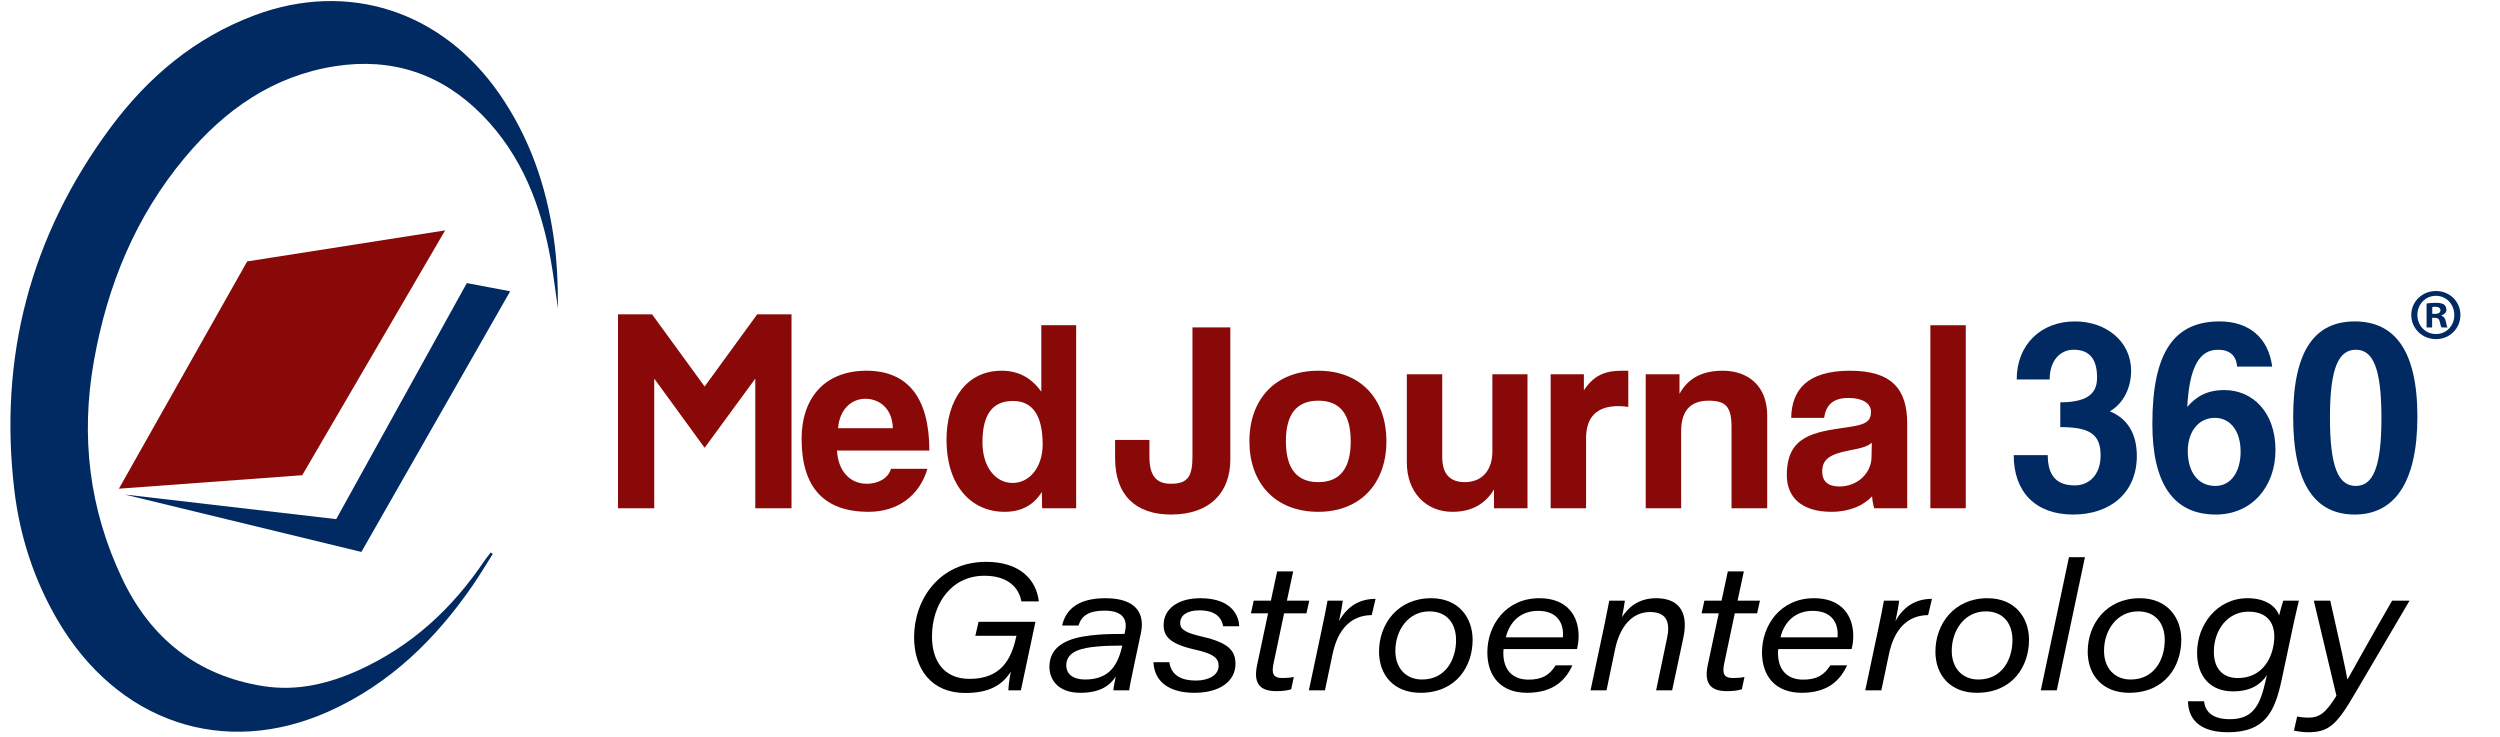 <?xml version="1.0" encoding="UTF-8"?>
<svg id="Layer_1" data-name="Layer 1" xmlns="http://www.w3.org/2000/svg" viewBox="0 0 1200 353.622">
  <defs>
    <style>
      .cls-1 {
        fill: #002a61;
      }

      .cls-1, .cls-2, .cls-3 {
        stroke-width: 0px;
      }

      .cls-3 {
        fill: #890909;
      }
    </style>
  </defs>
  <g>
    <path class="cls-2" d="m490.023,331.353h-6.006c.03-1.333.262-4.364,1.209-9.021-4.175,6.57-10.409,10.296-21.936,10.296-16.067,0-24.472-11.341-24.529-26.671-.058-18.005,12.011-36.274,34.568-36.274,16.143,0,24.082,8.478,25.306,18.98h-8.364c-1.291-6.817-6.645-12.301-17.755-12.301-15.986,0-25.166,13.608-25.166,29.152,0,11.757,5.722,20.35,18.023,20.35,14.877,0,19.941-9.173,22.263-19.612l.258-1.063h-19.743l1.564-6.734h27.302l-6.994,32.899Z"/>
    <path class="cls-2" d="m544.511,318.61c-1.391,6.589-2.271,10.757-2.499,12.743h-7.585c.115-1.591.659-4.403,1.145-6.632-3.005,4.664-7.885,7.822-17.036,7.822-11.13,0-14.818-6.818-14.818-12.401,0-13.159,14.951-14.721,23.102-15.479,3.517-.34,9.581-.367,12.96-.395l.286-1.342c1.054-4.99-.443-9.82-9.946-9.82-7.479,0-11.014,2.454-12.438,7.165h-7.861c1.473-6.549,6.317-13.129,20.784-13.129,15.411,0,18.919,7.958,17.021,16.769l-3.114,14.7Zm-5.821-8.738c-4.999.027-8.695.14-12.023.453-7.314.656-14.857,2.223-14.857,9.069,0,4.058,3.171,6.771,8.96,6.771,10.473,0,15.3-5.431,17.663-15.201l.258-1.091Z"/>
    <path class="cls-2" d="m561.285,317.84c.914,6.58,6.182,8.827,12.723,8.827,5.951,0,10.935-2.47,10.935-7.093,0-3.708-2.56-5.826-11.323-7.76-12.134-2.714-15.085-6.407-15.085-11.79,0-7.58,6.597-12.882,17.657-12.882,15.825,0,18.54,9.334,18.622,13.473h-7.722c-.544-3.447-2.879-7.648-11.414-7.648-5.675,0-9.197,2.243-9.197,6.121,0,3.195,2.906,4.735,10.701,6.527,12.137,2.798,15.85,6.529,15.85,12.986,0,8.111-7.124,13.942-19.785,13.942-11.408,0-19.118-4.821-19.601-14.703h7.64Z"/>
    <path class="cls-2" d="m601.791,288.332h8.23l3.006-14.046h7.694l-3.006,14.046h10.734l-1.345,6.066h-10.733l-5.038,23.912c-1.054,4.929-.333,7.149,4.297,7.149,1.884,0,4.151-.201,5.399-.513l-1.259,5.9c-2.004.68-4.599.905-7.193.905-8.544,0-10.856-4.441-9.187-12.449l5.286-24.903h-8.231l1.345-6.066Z"/>
    <path class="cls-2" d="m634.69,300.991c.877-4.247,1.866-8.807,2.52-12.659h7.33c-.112,1.323-.911,5.902-1.795,9.805,4.114-7.436,10.258-10.709,17.527-10.682l-1.841,7.789c-9.91.119-16.292,6.695-18.809,18.791l-3.642,17.318h-7.722l6.431-30.362Z"/>
    <path class="cls-2" d="m706.856,307.115c0,12.71-7.858,25.4-24.987,25.428-12.758.027-19.935-8.451-19.935-19.749,0-13.293,8.991-25.653,24.991-25.653,13.272,0,19.931,9.37,19.931,19.974Zm-37.088,5.288c0,8.325,5.115,13.767,12.777,13.767,11.449,0,16.368-9.729,16.368-18.933,0-7.668-4.109-13.776-12.832-13.776-10.104,0-16.313,9.046-16.313,18.942Z"/>
    <path class="cls-2" d="m721.709,311.554c-.058.459-.115,1.139-.115,1.798,0,8.381,4.578,12.872,12.115,12.872,6.435,0,10.037-2.138,13.012-6.862h8.03c-3.236,7.104-9.13,13.181-21.801,13.181-12.447,0-19.026-7.849-19.026-19.396,0-12.94,8.765-26.006,25.007-26.006,13.175,0,18.799,8.328,18.799,18.121,0,2.084-.197,3.921-.785,6.292h-35.235Zm28.487-5.634c0-.112.058-.741.058-1.516,0-5.895-3.21-11.19-12.003-11.19-7.944,0-13.516,4.817-15.456,12.706h27.401Z"/>
    <path class="cls-2" d="m770.291,299.178c.765-3.625,1.588-7.766,2.152-10.847h7.497c-.316,2.406-.856,5.381-1.4,7.927,2.669-4.133,7.378-9.117,16.429-9.117,9.521,0,15.937,5.203,13.043,18.987l-5.379,25.224h-7.694l5.271-25.162c1.513-7.074.075-12.424-8.155-12.424-9.065,0-14.63,7.573-16.792,17.754l-4.132,19.832h-7.667l6.828-32.174Z"/>
    <path class="cls-2" d="m818.113,288.332h8.23l3.006-14.046h7.694l-3.006,14.046h10.734l-1.345,6.066h-10.733l-5.038,23.912c-1.054,4.929-.333,7.149,4.297,7.149,1.884,0,4.151-.201,5.399-.513l-1.259,5.9c-2.004.68-4.599.905-7.193.905-8.544,0-10.856-4.441-9.187-12.449l5.286-24.903h-8.231l1.345-6.066Z"/>
    <path class="cls-2" d="m853.542,311.554c-.058.459-.115,1.139-.115,1.798,0,8.381,4.578,12.872,12.115,12.872,6.435,0,10.037-2.138,13.012-6.862h8.03c-3.236,7.104-9.13,13.181-21.801,13.181-12.447,0-19.026-7.849-19.026-19.396,0-12.94,8.765-26.006,25.007-26.006,13.175,0,18.799,8.328,18.799,18.121,0,2.084-.197,3.921-.785,6.292h-35.235Zm28.487-5.634c0-.112.058-.741.058-1.516,0-5.895-3.21-11.19-12.003-11.19-7.944,0-13.516,4.817-15.456,12.706h27.401Z"/>
    <path class="cls-2" d="m901.757,300.991c.877-4.247,1.866-8.807,2.52-12.659h7.33c-.112,1.323-.911,5.902-1.795,9.805,4.114-7.436,10.258-10.709,17.527-10.682l-1.841,7.789c-9.91.119-16.292,6.695-18.809,18.791l-3.642,17.318h-7.722l6.431-30.362Z"/>
    <path class="cls-2" d="m973.923,307.115c0,12.71-7.858,25.4-24.987,25.428-12.758.027-19.935-8.451-19.935-19.749,0-13.293,8.991-25.653,24.991-25.653,13.272,0,19.931,9.37,19.931,19.974Zm-37.088,5.288c0,8.325,5.115,13.767,12.777,13.767,11.449,0,16.368-9.729,16.368-18.933,0-7.668-4.109-13.776-12.832-13.776-10.104,0-16.313,9.046-16.313,18.942Z"/>
    <path class="cls-2" d="m979.587,331.353l13.52-63.911h7.667l-13.52,63.911h-7.667Z"/>
    <path class="cls-2" d="m1047.02,307.115c0,12.71-7.858,25.4-24.987,25.428-12.758.027-19.935-8.451-19.935-19.749,0-13.293,8.991-25.653,24.991-25.653,13.272,0,19.931,9.37,19.931,19.974Zm-37.088,5.288c0,8.325,5.115,13.767,12.777,13.767,11.449,0,16.368-9.729,16.368-18.933,0-7.668-4.109-13.776-12.832-13.776-10.104,0-16.313,9.046-16.313,18.942Z"/>
    <path class="cls-2" d="m1095.196,326.305c-3.315,15.553-8.071,25.174-25.797,25.174-17.233,0-19.111-10.064-19.169-14.881h7.694c.567,4.745,3.66,8.62,12.451,8.62,11.603,0,14.59-7.39,17.156-18.583l.596-2.526c-2.973,4.27-7.5,7.754-16.373,7.754-10.426,0-17.159-6.876-17.159-18.549,0-13.312,9.454-26.172,24.272-26.172,9.066,0,13.925,4.368,15.099,8.318.599-2.542,1.567-5.88,1.992-7.128h7.501c-.793,3.366-1.755,7.386-2.547,11.092l-5.717,26.881Zm-32.545-13.431c0,7.833,4.082,12.588,11.504,12.588,9.545,0,15.197-6.415,16.962-14.866,2.02-9.584-1.333-17-11.86-17-10.103,0-16.605,8.9-16.605,19.278Z"/>
    <path class="cls-2" d="m1118.524,288.332c4.596,20.181,7.491,33.426,8.205,37.691h.14c2.441-4.302,9.638-17.401,21.342-37.691h8.365l-25.913,44.069c-9.118,15.713-12.898,19.078-22.889,19.078-1.782,0-5.19-.398-6.68-.792l1.538-6.764c1.269.255,3.172.541,5.471.541,5.49,0,8.479-2.621,13.382-10.502l-10.849-45.629h7.888Z"/>
  </g>
  <g>
    <path class="cls-3" d="m362.539,243.971v-62.235l-24.319,33.209-24.188-33.209v62.235h-17.389v-93.091h16.343l25.234,34.648,25.234-34.648h16.474v93.091h-17.389Z"/>
    <path class="cls-3" d="m401.763,216.253c.523,9.675,6.015,15.951,14.382,15.951,5.491,0,10.329-2.746,11.506-7.191h17.52c-3.922,13.205-14.513,20.658-28.241,20.658-21.442,0-32.163-11.767-32.163-35.04,0-19.873,11.375-32.686,31.117-32.686s30.202,12.813,30.202,38.309h-44.323Zm26.803-10.721c-.261-9.544-6.537-14.12-13.205-14.12-6.799,0-12.421,5.23-13.075,14.12h26.28Z"/>
    <path class="cls-3" d="m500.214,243.971l-.131-7.845c-4.053,6.538-10.067,9.544-17.912,9.544-16.213,0-27.849-12.813-27.849-34.517,0-19.481,9.806-33.209,26.411-33.209,7.975,0,14.251,3.269,19.089,10.067v-31.902h16.736v87.861h-16.343Zm.261-30.594c0-13.99-4.837-20.919-14.251-20.919-9.937,0-14.644,6.668-14.644,19.873,0,11.506,6.015,19.481,14.513,19.481,8.106,0,14.382-7.583,14.382-18.435Z"/>
    <path class="cls-3" d="m572.385,157.156h18.174v63.412c0,15.821-9.806,26.411-28.503,26.411-16.736,0-26.803-9.152-26.803-26.934v-8.891h16.474v7.975c0,8.76,2.876,13.075,10.329,13.075,8.368,0,10.329-3.792,10.329-13.336v-61.712Z"/>
    <path class="cls-3" d="m599.711,211.808c0-20.396,12.682-33.863,33.079-33.863,20.135,0,32.686,13.336,32.686,33.863,0,20.397-12.682,33.863-32.686,33.863-20.789,0-33.079-13.859-33.079-33.863Zm48.638,0c0-13.074-5.23-19.481-15.559-19.481s-15.559,6.407-15.559,19.481c0,13.075,5.23,19.612,15.559,19.612s15.559-6.537,15.559-19.612Z"/>
    <path class="cls-3" d="m717.12,243.971v-9.021c-4.446,7.322-11.114,10.721-20.005,10.721-12.813,0-21.834-9.544-21.834-23.665v-42.362h16.997v39.747c0,8.106,3.661,12.029,10.852,12.029,8.629,0,13.205-6.145,13.205-14.644v-37.132h16.866v64.327h-16.081Z"/>
    <path class="cls-3" d="m744.315,243.971v-64.327h15.951v7.714c5.622-8.629,12.159-9.414,19.089-9.414h2.223v17.389c-1.569-.262-3.138-.392-4.707-.392-10.46,0-15.559,5.23-15.559,15.559v33.471h-16.997Z"/>
    <path class="cls-3" d="m831.131,243.971v-38.962c0-9.937-2.876-12.683-10.983-12.683-8.891,0-13.205,4.969-13.205,14.775v36.87h-16.997v-64.327h16.213v9.414c3.922-7.191,10.46-11.113,20.788-11.113,12.29,0,21.312,7.452,21.312,21.442v44.584h-17.128Z"/>
    <path class="cls-3" d="m899.641,243.971c-.523-1.569-.915-3.792-1.046-5.753-4.053,4.446-10.852,7.452-19.482,7.452-14.644,0-21.442-7.191-21.442-17.65,0-18.566,12.421-20.658,29.549-23.011,8.498-1.177,10.852-2.877,10.852-7.322,0-4.184-4.184-6.668-10.852-6.668-7.714,0-10.852,3.792-11.636,9.544h-15.821c.262-13.336,7.583-22.619,28.241-22.619,20.396,0,27.457,9.152,27.457,25.365v40.662h-15.82Zm-1.177-31.51c-1.7,1.7-4.707,2.615-10.983,3.792-9.675,1.83-12.813,4.576-12.813,10.067,0,4.838,2.876,7.191,8.237,7.191,8.76,0,15.297-6.406,15.428-13.99l.131-7.06Z"/>
    <path class="cls-3" d="m926.574,243.971v-87.861h16.997v87.861h-16.997Z"/>
    <path class="cls-1" d="m988.94,193.111c14.644,0,17.651-5.492,17.651-11.898,0-8.629-3.4-13.336-11.244-13.336-6.537,0-11.506,5.23-11.506,14.252h-15.82c0-16.605,11.506-27.849,27.98-27.849,15.035,0,26.933,9.675,26.933,23.665,0,7.845-3.4,15.559-10.198,19.481,8.237,3.4,12.944,10.46,12.944,21.442,0,17.389-12.421,28.111-30.594,28.111-18.043,0-28.503-10.852-28.503-28.503h16.343c0,10.067,4.446,14.513,12.944,14.513,7.061,0,12.421-5.23,12.421-14.382,0-10.198-5.23-13.598-19.35-13.598v-11.898Z"/>
    <path class="cls-1" d="m1073.794,175.983c-.392-5.36-3.53-8.106-9.152-8.106-9.283,0-13.728,8.891-14.774,27.457,4.053-4.707,9.152-8.106,17.781-8.106,13.728,0,24.58,10.721,24.58,28.764,0,17.781-11.506,30.987-28.634,30.987-20.396,0-30.464-14.905-30.464-43.539,0-34.778,10.721-49.161,32.294-49.161,13.989,0,23.403,7.714,25.234,21.704h-16.866Zm1.7,40.793c0-9.937-4.969-16.213-12.421-16.213-7.583,0-12.944,6.406-12.944,15.951,0,9.936,4.838,16.736,13.206,16.736,7.844,0,12.159-7.191,12.159-16.474Z"/>
    <path class="cls-1" d="m1100.727,200.171c0-32.556,10.852-45.892,29.549-45.892s30.071,13.336,30.071,45.631-11.375,47.069-30.071,47.069-29.549-14.121-29.549-46.807Zm42.362.523c0-24.057-4.053-32.817-12.29-32.817s-12.421,8.629-12.421,32.556c0,24.188,4.184,32.817,12.421,32.817s12.29-8.891,12.29-32.556Z"/>
  </g>
  <path class="cls-1" d="m236.547,265.876c-3.192,5.022-6.229,10.15-9.602,15.048-17.853,25.925-39.781,47.308-68.85,60.428-50.503,22.794-101.961,5.373-130.688-44.074-11.175-19.236-17.917-40.054-20.523-62.001C-.705,171.355,14.627,113.192,52.897,61.447c18.008-24.348,40.664-43.46,69.481-54.177,44.742-16.64,89.724-2.042,117.351,37.83,14.431,20.826,22.496,44.132,26.059,69.001,1.604,11.198,2.062,22.56,2.005,33.955-1.112-7.661-2.025-15.357-3.372-22.976-4.634-26.223-13.889-50.438-32.887-69.791-19.413-19.776-43.193-27.795-70.671-23.51-29.938,4.668-53.038,21.016-72.042,43.736-23.739,28.381-37.244,61.291-43.715,97.565-6.502,36.445-2.307,71.286,13.535,104.631,13.637,28.704,36.01,46.592,67.686,51.622,15.983,2.538,31.314-1.038,45.946-7.696,25.194-11.463,44.736-29.414,60.067-52.211.986-1.467,2.124-2.832,3.191-4.244.338.232.677.464,1.015.696Z"/>
  <polygon class="cls-3" points="213.672 110.579 118.641 125.48 57.069 234.568 145.07 228.101 213.672 110.579"/>
  <polygon class="cls-1" points="59.88 237.379 173.466 264.932 244.88 139.819 224.074 135.883 161.377 249.188 59.88 237.379"/>
  <path class="cls-1" d="m1181,151.161c0,6.511-5.111,11.622-11.762,11.622-6.581,0-11.832-5.111-11.832-11.622,0-6.371,5.251-11.481,11.832-11.481,6.651,0,11.762,5.11,11.762,11.481Zm-20.653,0c0,5.111,3.78,9.172,8.961,9.172,5.041,0,8.751-4.061,8.751-9.101,0-5.111-3.71-9.241-8.821-9.241-5.111,0-8.891,4.13-8.891,9.171Zm7.071,6.021h-2.66v-11.482c1.05-.21,2.52-.35,4.411-.35,2.17,0,3.15.35,3.99.84.63.49,1.12,1.4,1.12,2.52,0,1.261-.98,2.241-2.38,2.661v.14c1.12.42,1.75,1.26,2.1,2.801.35,1.749.56,2.45.84,2.87h-2.87c-.35-.42-.56-1.47-.91-2.801-.21-1.26-.91-1.82-2.38-1.82h-1.26v4.621Zm.07-6.511h1.26c1.47,0,2.661-.49,2.661-1.681,0-1.049-.77-1.75-2.451-1.75-.7,0-1.19.07-1.47.141v3.29Z"/>
</svg>